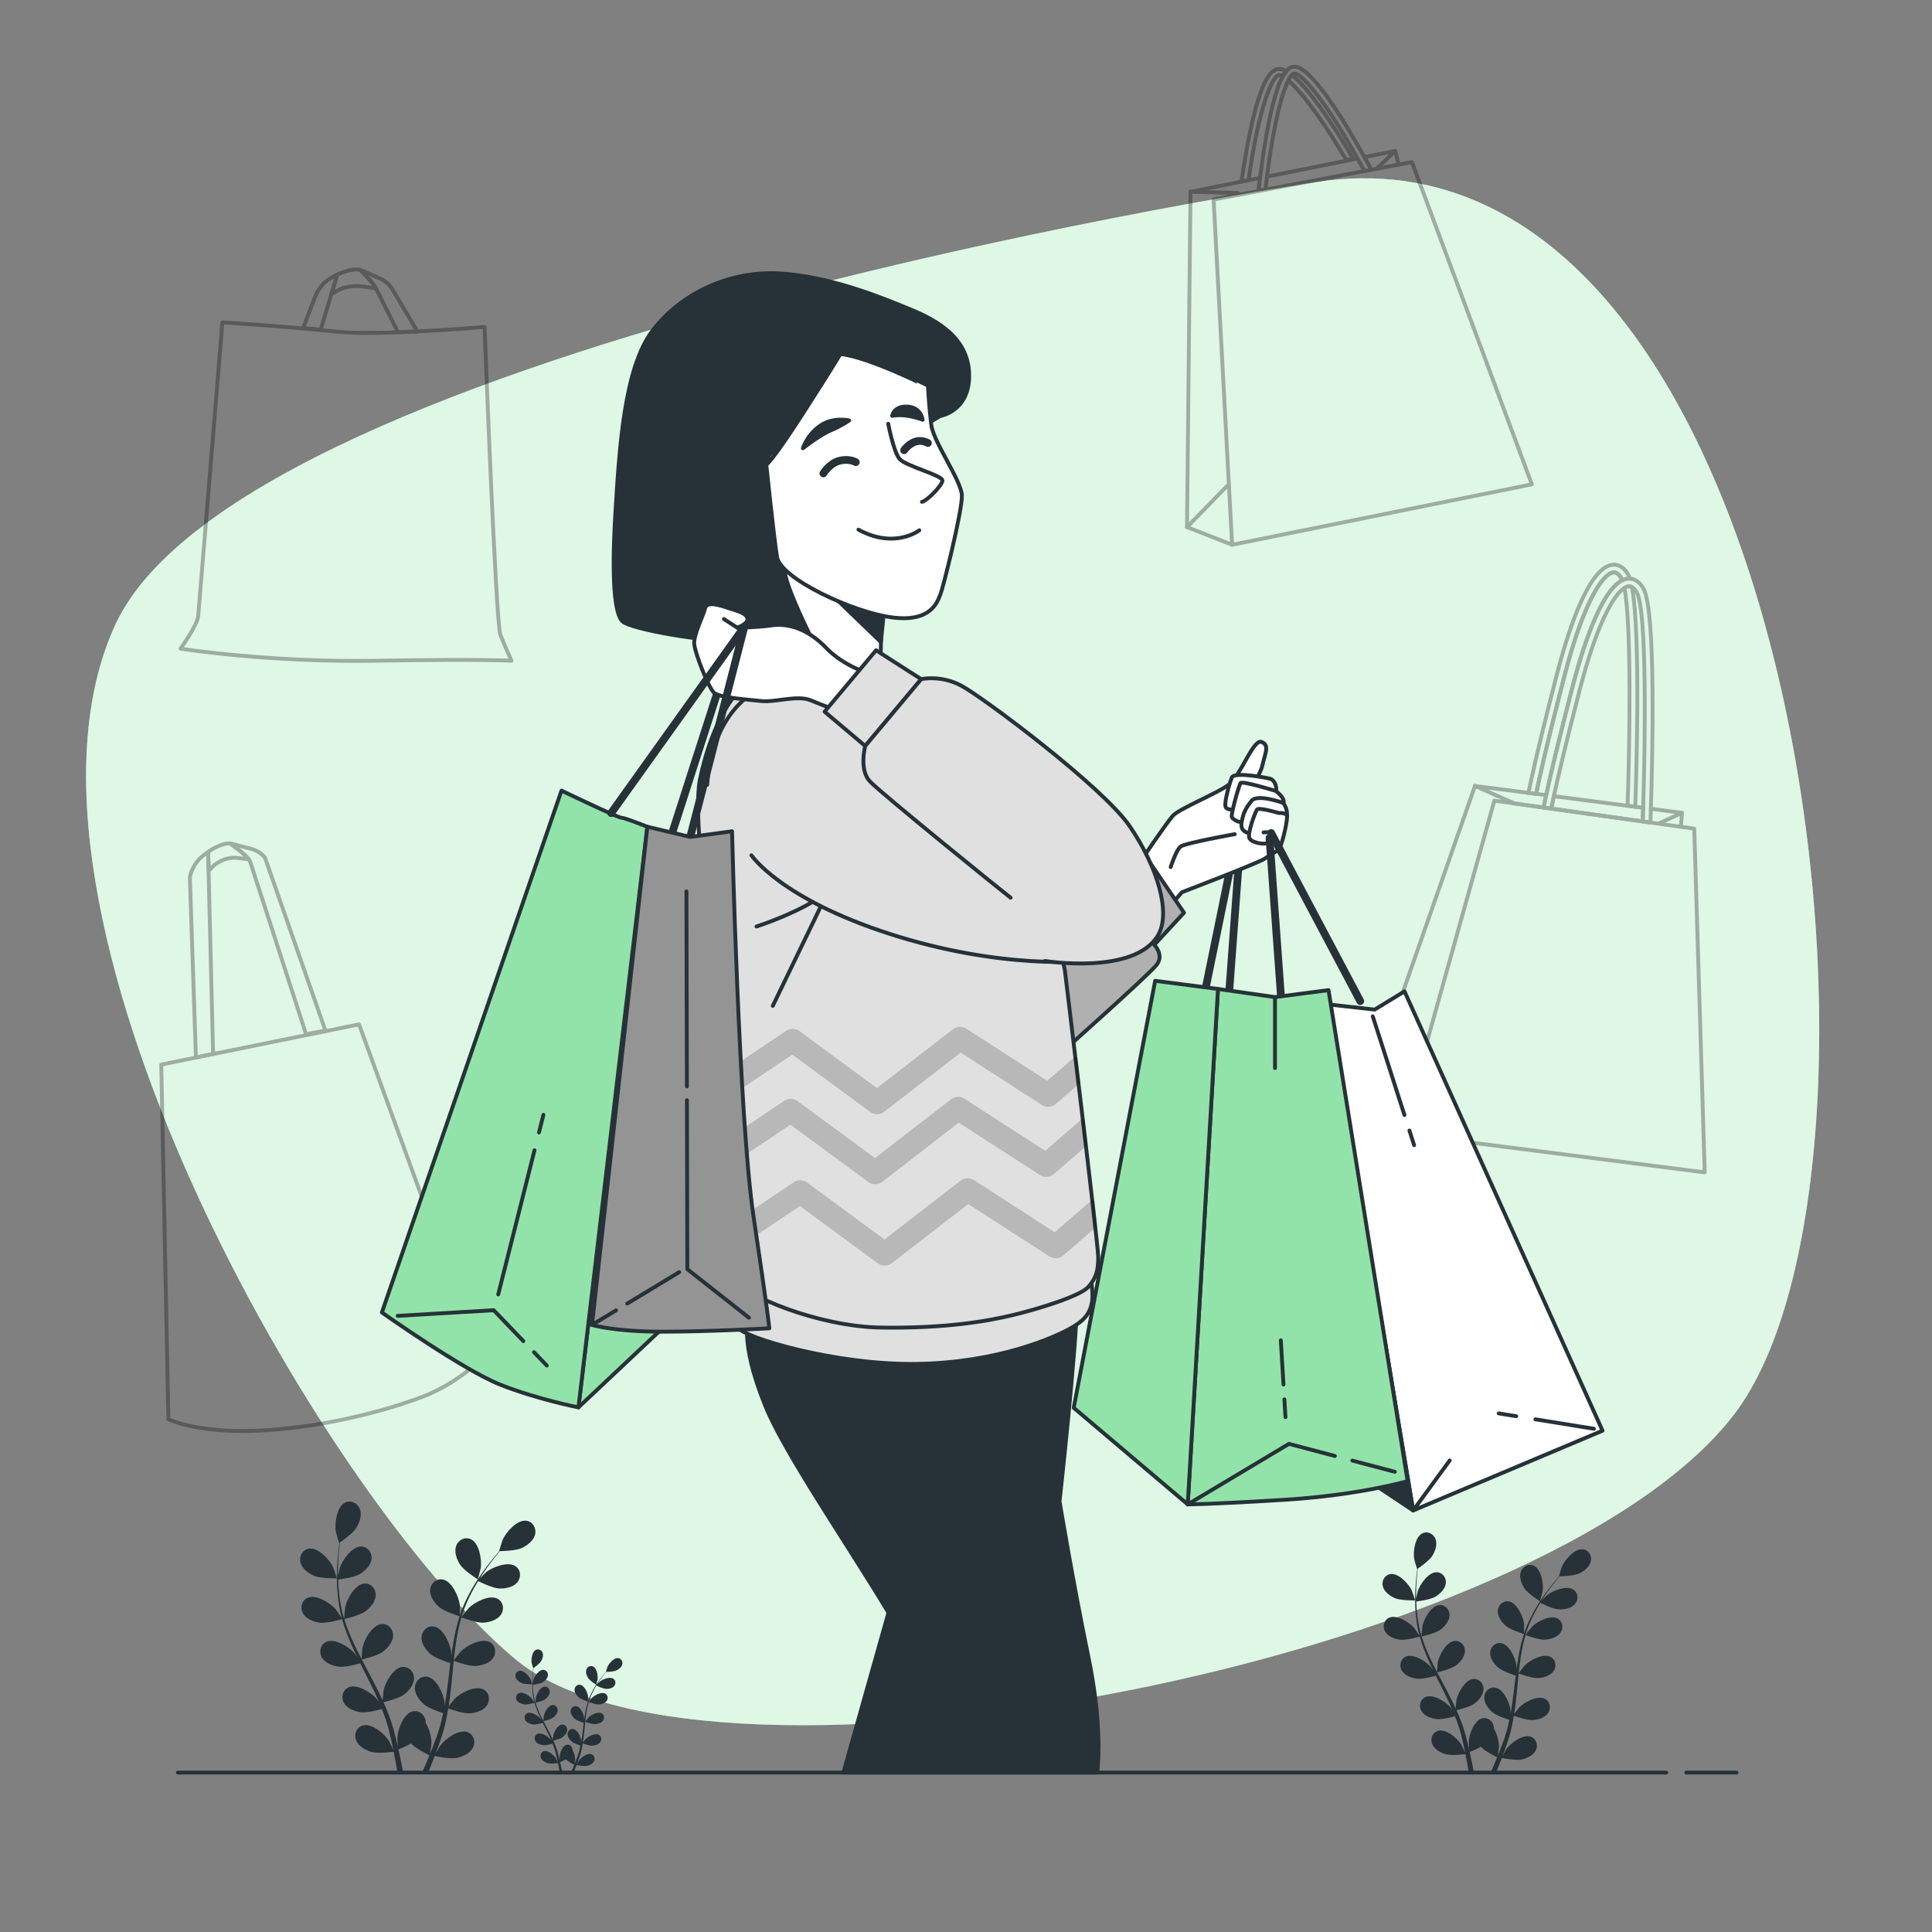 <?xml version="1.0" encoding="utf-8"?>
<!-- Generator: Adobe Illustrator 27.5.0, SVG Export Plug-In . SVG Version: 6.00 Build 0)  -->
<svg version="1.1" xmlns="http://www.w3.org/2000/svg" xmlns:xlink="http://www.w3.org/1999/xlink" x="0px" y="0px"
	 viewBox="0 0 500 500" style="enable-background:new 0 0 500 500;" xml:space="preserve">
<rect x="0" y="0" width="500" height="500" fill="#808080" stroke="none"/>
<g id="Background_Simple">
	<g>
		<path style="fill:#92E3A9;" d="M340.694,47.106c0,0-277.198,41.66-310.846,114.564C-3.8,234.575,82.724,386.794,133.197,429.255
			c50.473,42.461,266.783,0.801,315.653-63.291S466.475,27.879,340.694,47.106z"/>
		<path style="opacity:0.7;fill:#FFFFFF;" d="M340.694,47.106c0,0-277.198,41.66-310.846,114.564
			C-3.8,234.575,82.724,386.794,133.197,429.255c50.473,42.461,266.783,0.801,315.653-63.291S466.475,27.879,340.694,47.106z"/>
	</g>
</g>
<g id="Plants">
	<g>
		<path style="fill:#263238;" d="M360.999,413.6c1.518,0.663,5.229,0.579,5.232,0.579c0.038-0.001-0.798-2.43-0.868-2.577
			c-0.814-1.704-3.39-4.517-5.486-4.234c-1.51,0.204-2.349,1.715-2.009,3.136C358.218,411.957,359.707,413.035,360.999,413.6z"/>
		<path style="fill:#263238;" d="M362.281,424.352c1.574,0.229,4.887-0.731,5.15-0.809c0.523,1.854,1.21,3.715,2.009,5.559
			c0.455,1.055,0.947,2.103,1.454,3.148c-0.302-0.442-0.576-0.836-0.62-0.887c-1.236-1.428-4.463-3.461-6.409-2.634
			c-1.403,0.595-1.813,2.274-1.109,3.555c0.719,1.308,2.441,1.955,3.836,2.159c1.416,0.207,4.257-0.556,5.006-0.768
			c0.198,0.399,0.392,0.799,0.592,1.197c0.959,1.91,1.925,3.812,2.815,5.706c0.314,0.667,0.598,1.336,0.886,2.005
			c-0.269-0.393-0.499-0.721-0.539-0.768c-1.235-1.428-4.462-3.461-6.409-2.634c-1.402,0.595-1.813,2.274-1.109,3.555
			c0.72,1.308,2.441,1.955,3.836,2.159c1.352,0.197,3.98-0.483,4.871-0.73c0.273,0.693,0.549,1.387,0.782,2.071
			c0.149,0.471,0.326,0.913,0.449,1.394c0.132,0.474,0.263,0.943,0.393,1.407c0.217,0.903,0.446,1.834,0.635,2.721
			c0.136,0.616,0.255,1.205,0.376,1.798c-0.305-0.668-0.929-1.963-0.993-2.066c-1.004-1.599-3.886-4.097-5.936-3.575
			c-1.476,0.376-2.137,1.973-1.634,3.346c0.513,1.402,2.116,2.303,3.465,2.715c1.485,0.454,4.773,0.039,5.184-0.015
			c0.197,0.982,0.379,1.94,0.537,2.846c0.118,0.671,0.226,1.315,0.325,1.935h1.317c-0.124-0.689-0.26-1.41-0.41-2.165
			c-0.196-0.998-0.425-2.061-0.671-3.151c0.247-0.098,1.65-0.665,2.892-1.36c1.082,1.172,3.856,2.544,4.215,2.718
			c-0.377,0.928-0.754,1.827-1.122,2.67c-0.194,0.447-0.383,0.868-0.57,1.287h1.392c0.111-0.265,0.22-0.524,0.332-0.799
			c0.387-0.941,0.783-1.954,1.178-2.998c0.398,0.083,3.652,0.744,5.169,0.402c1.375-0.311,3.042-1.089,3.658-2.45
			c0.603-1.331,0.063-2.973-1.381-3.459c-2.004-0.673-5.064,1.603-6.185,3.123c-0.066,0.09-0.675,1.142-1.048,1.813
			c0.159-0.427,0.319-0.841,0.478-1.283c0.32-0.872,0.614-1.752,0.933-2.697c0.138-0.462,0.278-0.928,0.419-1.4
			c0.15-0.464,0.249-0.974,0.377-1.465c0.273-1.145,0.493-2.318,0.689-3.505c0.764,0.278,3.492,1.227,4.906,1.128
			c1.407-0.099,3.172-0.616,3.986-1.867c0.798-1.225,0.513-2.93-0.841-3.628c-1.88-0.969-5.249,0.818-6.587,2.15
			c-0.083,0.083-0.936,1.147-1.393,1.74c0.112-0.714,0.228-1.427,0.318-2.153c0.26-2.097,0.458-4.227,0.666-6.352
			c0.063-0.651,0.134-1.298,0.202-1.947c0.271,0.102,3.489,1.3,5.073,1.189c1.407-0.098,3.172-0.616,3.986-1.867
			c0.798-1.225,0.513-2.93-0.841-3.628c-1.879-0.969-5.249,0.818-6.587,2.15c-0.101,0.1-1.326,1.633-1.619,2.038
			c0.151-1.429,0.315-2.851,0.533-4.246c0.298-1.926,0.698-3.799,1.219-5.585c0.126,0.048,3.48,1.314,5.101,1.2
			c1.407-0.099,3.172-0.616,3.987-1.867c0.798-1.225,0.513-2.93-0.841-3.628c-1.88-0.969-5.249,0.818-6.587,2.15
			c-0.105,0.105-1.422,1.754-1.64,2.07c0.031-0.106,0.052-0.22,0.085-0.325c0.58-1.9,1.381-3.667,2.212-5.285
			c0.481-0.941,0.993-1.814,1.511-2.651c0.601,0.3,3.36,1.639,4.83,1.698c1.409,0.056,3.22-0.264,4.167-1.418
			c0.927-1.13,0.832-2.856-0.437-3.699c-1.762-1.17-5.307,0.236-6.784,1.413c-0.08,0.064-0.824,0.805-1.359,1.352
			c0.239-0.375,0.479-0.766,0.716-1.12c0.885-1.332,1.777-2.498,2.575-3.524c0.459-0.579,0.885-1.095,1.289-1.572
			c0.742-0.013,3.735-0.104,5.043-0.718c1.276-0.6,2.737-1.718,3.045-3.178c0.302-1.43-0.578-2.918-2.093-3.081
			c-2.102-0.227-4.601,2.655-5.369,4.38c-0.066,0.149-0.837,2.6-0.798,2.6c0,0,0.036,0,0.045,0
			c-0.398,0.452-0.819,0.941-1.269,1.484c-0.823,1.01-1.742,2.159-2.659,3.478c-0.92,1.315-1.882,2.77-2.758,4.393
			c-0.88,1.626-1.722,3.382-2.356,5.303c-0.007,0.022-0.012,0.045-0.019,0.067c0.011-0.62-0.016-2.353-0.034-2.485
			c-0.243-1.873-1.812-5.349-3.892-5.733c-1.498-0.277-2.767,0.897-2.886,2.354c-0.122,1.488,0.957,2.977,2.009,3.917
			c1.186,1.06,4.479,2.086,4.742,2.167c-0.587,1.835-1.04,3.766-1.391,5.745c-0.202,1.132-0.37,2.277-0.524,3.428
			c-0.008-0.536-0.019-1.015-0.028-1.082c-0.243-1.873-1.812-5.348-3.892-5.733c-1.498-0.277-2.767,0.897-2.886,2.354
			c-0.122,1.488,0.957,2.977,2.009,3.917c1.067,0.953,3.857,1.885,4.599,2.121c-0.054,0.442-0.114,0.883-0.167,1.325
			c-0.254,2.122-0.497,4.241-0.8,6.312c-0.106,0.73-0.238,1.445-0.367,2.16c-0.008-0.476-0.018-0.877-0.026-0.937
			c-0.243-1.873-1.812-5.349-3.891-5.733c-1.499-0.277-2.768,0.897-2.887,2.354c-0.122,1.487,0.957,2.977,2.009,3.916
			c1.018,0.91,3.586,1.793,4.466,2.078c-0.154,0.729-0.308,1.459-0.49,2.159c-0.135,0.475-0.233,0.941-0.395,1.41
			c-0.151,0.468-0.301,0.931-0.449,1.39c-0.318,0.873-0.64,1.776-0.971,2.62c-0.226,0.589-0.452,1.146-0.678,1.707
			c0.114-0.725,0.308-2.15,0.311-2.271c0.029-1.254-0.417-3.294-1.303-4.727c0.006-0.185-0.005-0.37-0.034-0.553
			c-0.232-1.443-1.588-2.515-3.06-2.123c-2.043,0.544-3.34,4.131-3.436,6.017c-0.006,0.111,0.067,1.325,0.126,2.091
			c-0.103-0.445-0.198-0.877-0.309-1.333c-0.214-0.904-0.455-1.799-0.71-2.764c-0.139-0.461-0.281-0.927-0.423-1.398
			c-0.131-0.469-0.33-0.949-0.494-1.429c-0.404-1.105-0.867-2.206-1.359-3.303c0.791-0.19,3.59-0.903,4.714-1.766
			c1.119-0.858,2.306-2.263,2.295-3.756c-0.01-1.462-1.188-2.727-2.703-2.562c-2.103,0.228-3.927,3.577-4.309,5.427
			c-0.024,0.115-0.148,1.473-0.202,2.22c-0.301-0.658-0.597-1.316-0.923-1.971c-0.939-1.893-1.949-3.779-2.949-5.665
			c-0.306-0.578-0.605-1.157-0.906-1.735c0.282-0.065,3.628-0.841,4.887-1.807c1.119-0.858,2.306-2.263,2.295-3.756
			c-0.01-1.461-1.188-2.727-2.703-2.562c-2.103,0.228-3.927,3.577-4.309,5.427c-0.029,0.139-0.205,2.093-0.225,2.592
			c-0.662-1.274-1.31-2.551-1.898-3.835c-0.813-1.771-1.513-3.553-2.064-5.33c0.132-0.03,3.627-0.824,4.916-1.814
			c1.119-0.858,2.306-2.263,2.295-3.756c-0.01-1.462-1.188-2.727-2.703-2.562c-2.102,0.228-3.927,3.577-4.308,5.427
			c-0.03,0.145-0.219,2.248-0.225,2.631c-0.033-0.105-0.078-0.211-0.109-0.317c-0.563-1.905-0.87-3.821-1.07-5.629
			c-0.118-1.05-0.172-2.06-0.202-3.045c0.666-0.081,3.707-0.486,4.965-1.248c1.207-0.731,2.541-1.997,2.694-3.481
			c0.15-1.454-0.882-2.841-2.405-2.844c-2.115-0.004-4.296,3.125-4.879,4.921c-0.032,0.098-0.244,1.126-0.387,1.878
			c-0.007-0.444-0.023-0.903-0.021-1.329c0.003-1.599,0.104-3.063,0.204-4.359c0.063-0.737,0.134-1.401,0.208-2.022
			c0.612-0.421,3.058-2.147,3.81-3.381c0.734-1.204,1.335-2.942,0.787-4.331c-0.537-1.36-2.092-2.115-3.445-1.416
			c-1.879,0.971-2.373,4.753-2.063,6.616c0.027,0.161,0.737,2.63,0.769,2.609c0,0,0.03-0.021,0.037-0.026
			c-0.083,0.596-0.164,1.237-0.239,1.938c-0.129,1.296-0.262,2.762-0.3,4.368c-0.042,1.604-0.042,3.348,0.124,5.185
			c0.164,1.841,0.429,3.77,0.961,5.722c0.006,0.022,0.015,0.044,0.021,0.066c-0.333-0.523-1.312-1.953-1.4-2.054
			c-1.236-1.428-4.462-3.461-6.409-2.635c-1.402,0.596-1.813,2.275-1.109,3.556C359.164,423.501,360.885,424.148,362.281,424.352z"
			/>
		<path style="fill:#263238;" d="M398.544,414.416c0.033,0.021,0.675-2.467,0.698-2.628c0.26-1.87-0.336-5.637-2.24-6.557
			c-1.372-0.663-2.905,0.134-3.405,1.508c-0.511,1.402,0.137,3.124,0.903,4.308C395.4,412.437,398.542,414.414,398.544,414.416z"/>
	</g>
	<g>
		<path style="fill:#263238;" d="M81.28,407.813c1.712,0.748,5.9,0.653,5.903,0.653c0.043-0.001-0.9-2.741-0.979-2.908
			c-0.919-1.922-3.825-5.096-6.189-4.777c-1.703,0.23-2.65,1.935-2.266,3.539C78.142,405.959,79.822,407.176,81.28,407.813z"/>
		<path style="fill:#263238;" d="M82.726,419.943c1.776,0.259,5.513-0.825,5.81-0.912c0.59,2.092,1.365,4.191,2.267,6.272
			c0.514,1.19,1.069,2.373,1.64,3.552c-0.341-0.499-0.649-0.943-0.699-1.001c-1.394-1.611-5.035-3.905-7.23-2.972
			c-1.583,0.671-2.045,2.566-1.251,4.011c0.811,1.476,2.754,2.206,4.328,2.435c1.598,0.233,4.803-0.627,5.648-0.866
			c0.224,0.45,0.442,0.902,0.668,1.351c1.082,2.155,2.171,4.301,3.175,6.438c0.354,0.753,0.675,1.507,1,2.262
			c-0.303-0.443-0.562-0.814-0.608-0.867c-1.394-1.611-5.034-3.905-7.23-2.972c-1.582,0.672-2.046,2.566-1.251,4.011
			c0.812,1.476,2.753,2.206,4.328,2.435c1.525,0.222,4.49-0.545,5.495-0.824c0.309,0.782,0.619,1.565,0.883,2.336
			c0.168,0.531,0.367,1.03,0.506,1.573c0.149,0.534,0.297,1.064,0.443,1.588c0.245,1.019,0.503,2.069,0.717,3.07
			c0.154,0.695,0.288,1.36,0.424,2.029c-0.344-0.754-1.048-2.215-1.121-2.331c-1.133-1.804-4.384-4.622-6.697-4.033
			c-1.666,0.425-2.411,2.226-1.844,3.775c0.578,1.582,2.387,2.598,3.909,3.063c1.676,0.512,5.385,0.044,5.848-0.017
			c0.222,1.108,0.428,2.188,0.606,3.211c0.133,0.757,0.255,1.484,0.367,2.182h1.486c-0.14-0.778-0.293-1.591-0.463-2.442
			c-0.221-1.126-0.48-2.325-0.757-3.554c0.279-0.111,1.861-0.751,3.263-1.534c1.221,1.322,4.35,2.87,4.755,3.067
			c-0.426,1.047-0.85,2.061-1.266,3.012c-0.219,0.504-0.432,0.979-0.644,1.452h1.571c0.125-0.299,0.248-0.591,0.375-0.902
			c0.437-1.061,0.883-2.205,1.329-3.382c0.449,0.094,4.121,0.84,5.832,0.453c1.552-0.351,3.432-1.229,4.127-2.764
			c0.68-1.502,0.071-3.355-1.558-3.902c-2.261-0.76-5.714,1.809-6.978,3.523c-0.075,0.101-0.762,1.289-1.183,2.045
			c0.18-0.482,0.36-0.948,0.539-1.447c0.361-0.984,0.692-1.976,1.052-3.043c0.156-0.521,0.313-1.048,0.473-1.579
			c0.169-0.524,0.281-1.099,0.425-1.653c0.308-1.292,0.556-2.615,0.777-3.954c0.862,0.314,3.94,1.385,5.535,1.272
			c1.587-0.111,3.578-0.694,4.497-2.106c0.9-1.382,0.579-3.306-0.949-4.093c-2.12-1.094-5.922,0.923-7.432,2.426
			c-0.094,0.093-1.056,1.294-1.572,1.963c0.127-0.806,0.257-1.609,0.358-2.429c0.294-2.366,0.517-4.769,0.751-7.166
			c0.071-0.734,0.151-1.465,0.228-2.197c0.306,0.115,3.937,1.467,5.723,1.341c1.587-0.111,3.578-0.694,4.497-2.106
			c0.9-1.382,0.579-3.305-0.949-4.093c-2.12-1.094-5.922,0.922-7.431,2.425c-0.114,0.113-1.496,1.842-1.826,2.299
			c0.17-1.612,0.355-3.216,0.601-4.79c0.336-2.173,0.787-4.286,1.375-6.301c0.142,0.054,3.926,1.482,5.755,1.353
			c1.587-0.112,3.579-0.695,4.498-2.106c0.9-1.382,0.579-3.305-0.949-4.093c-2.121-1.094-5.922,0.923-7.432,2.425
			c-0.118,0.118-1.604,1.979-1.85,2.336c0.035-0.12,0.059-0.248,0.095-0.367c0.655-2.143,1.559-4.137,2.496-5.962
			c0.543-1.062,1.121-2.046,1.704-2.991c0.677,0.338,3.79,1.85,5.449,1.916c1.59,0.063,3.633-0.298,4.702-1.599
			c1.046-1.275,0.938-3.222-0.493-4.173c-1.988-1.32-5.987,0.266-7.653,1.594c-0.09,0.072-0.93,0.908-1.533,1.526
			c0.27-0.423,0.541-0.864,0.807-1.263c0.998-1.503,2.005-2.818,2.905-3.975c0.517-0.654,0.998-1.235,1.454-1.774
			c0.837-0.015,4.214-0.117,5.689-0.81c1.44-0.677,3.087-1.938,3.436-3.586c0.341-1.614-0.652-3.292-2.361-3.476
			c-2.372-0.256-5.191,2.995-6.058,4.941c-0.075,0.168-0.944,2.933-0.9,2.933c0,0,0.041,0,0.051,0
			c-0.449,0.51-0.924,1.061-1.432,1.675c-0.928,1.14-1.966,2.436-3,3.923c-1.038,1.484-2.123,3.124-3.111,4.956
			c-0.992,1.835-1.942,3.815-2.658,5.983c-0.008,0.024-0.013,0.051-0.021,0.076c0.012-0.699-0.018-2.654-0.038-2.804
			c-0.274-2.113-2.044-6.034-4.391-6.468c-1.69-0.312-3.121,1.012-3.256,2.656c-0.137,1.679,1.08,3.359,2.267,4.419
			c1.338,1.195,5.053,2.353,5.349,2.445c-0.662,2.07-1.173,4.248-1.57,6.481c-0.228,1.277-0.417,2.569-0.591,3.868
			c-0.009-0.605-0.021-1.145-0.031-1.221c-0.274-2.113-2.045-6.034-4.391-6.468c-1.69-0.313-3.122,1.012-3.256,2.655
			c-0.138,1.679,1.079,3.359,2.266,4.419c1.204,1.076,4.352,2.127,5.188,2.393c-0.061,0.499-0.128,0.996-0.188,1.495
			c-0.286,2.394-0.561,4.785-0.903,7.121c-0.12,0.824-0.268,1.63-0.414,2.437c-0.008-0.537-0.02-0.989-0.029-1.057
			c-0.274-2.113-2.045-6.034-4.39-6.468c-1.691-0.312-3.122,1.012-3.257,2.656c-0.138,1.678,1.08,3.359,2.267,4.418
			c1.149,1.027,4.046,2.023,5.038,2.344c-0.174,0.823-0.347,1.646-0.553,2.436c-0.153,0.536-0.263,1.062-0.446,1.591
			c-0.171,0.528-0.339,1.051-0.506,1.568c-0.359,0.985-0.722,2.004-1.096,2.956c-0.255,0.664-0.51,1.293-0.765,1.926
			c0.129-0.818,0.348-2.426,0.351-2.562c0.033-1.415-0.47-3.716-1.47-5.333c0.006-0.209-0.006-0.417-0.039-0.624
			c-0.262-1.628-1.791-2.838-3.453-2.395c-2.305,0.614-3.768,4.661-3.877,6.788c-0.007,0.126,0.076,1.495,0.142,2.358
			c-0.116-0.502-0.223-0.99-0.349-1.504c-0.242-1.02-0.513-2.03-0.801-3.119c-0.157-0.521-0.317-1.046-0.477-1.578
			c-0.148-0.53-0.372-1.071-0.557-1.612c-0.456-1.247-0.979-2.488-1.533-3.727c0.893-0.214,4.051-1.019,5.319-1.992
			c1.263-0.969,2.601-2.554,2.59-4.237c-0.012-1.649-1.34-3.077-3.049-2.891c-2.372,0.257-4.43,4.036-4.861,6.123
			c-0.027,0.13-0.167,1.662-0.228,2.505c-0.339-0.742-0.674-1.484-1.041-2.224c-1.06-2.135-2.199-4.263-3.327-6.391
			c-0.346-0.652-0.682-1.305-1.022-1.958c0.319-0.073,4.093-0.949,5.513-2.038c1.262-0.969,2.601-2.553,2.589-4.238
			c-0.012-1.649-1.341-3.076-3.049-2.89c-2.372,0.258-4.43,4.036-4.861,6.122c-0.032,0.157-0.231,2.362-0.255,2.925
			c-0.747-1.438-1.478-2.878-2.141-4.327c-0.918-1.998-1.708-4.009-2.329-6.014c0.149-0.034,4.092-0.93,5.547-2.046
			c1.263-0.969,2.602-2.553,2.589-4.238c-0.011-1.649-1.34-3.076-3.049-2.891c-2.372,0.257-4.43,4.036-4.86,6.123
			c-0.034,0.164-0.247,2.536-0.254,2.968c-0.037-0.119-0.088-0.238-0.123-0.358c-0.636-2.149-0.982-4.311-1.207-6.35
			c-0.133-1.185-0.194-2.325-0.228-3.435c0.752-0.092,4.182-0.548,5.602-1.408c1.362-0.824,2.867-2.253,3.039-3.927
			c0.169-1.641-0.995-3.205-2.713-3.208c-2.386-0.005-4.847,3.525-5.504,5.552c-0.036,0.11-0.275,1.271-0.437,2.119
			c-0.008-0.501-0.026-1.019-0.023-1.499c0.003-1.804,0.117-3.456,0.23-4.918c0.071-0.831,0.152-1.581,0.235-2.282
			c0.69-0.475,3.45-2.423,4.298-3.815c0.828-1.359,1.506-3.319,0.887-4.886c-0.606-1.534-2.36-2.386-3.886-1.597
			c-2.12,1.096-2.677,5.362-2.327,7.464c0.031,0.181,0.831,2.967,0.868,2.943c0,0,0.034-0.023,0.042-0.029
			c-0.093,0.673-0.185,1.396-0.27,2.187c-0.145,1.462-0.296,3.116-0.338,4.928c-0.047,1.81-0.048,3.778,0.139,5.85
			c0.185,2.077,0.484,4.254,1.084,6.456c0.007,0.025,0.017,0.05,0.024,0.075c-0.375-0.59-1.48-2.203-1.579-2.318
			c-1.394-1.611-5.034-3.905-7.23-2.972c-1.582,0.672-2.046,2.566-1.251,4.011C79.21,418.984,81.151,419.714,82.726,419.943z"/>
		<path style="fill:#263238;" d="M123.638,408.734c0.037,0.023,0.762-2.783,0.787-2.966c0.294-2.11-0.379-6.36-2.528-7.398
			c-1.547-0.748-3.278,0.152-3.841,1.702c-0.576,1.582,0.154,3.524,1.019,4.86C120.09,406.501,123.635,408.732,123.638,408.734z"/>
	</g>
	<g>
		<path style="fill:#263238;" d="M135.035,435.589c0.778,0.34,2.682,0.297,2.684,0.297c0.02,0-0.409-1.246-0.445-1.322
			c-0.418-0.874-1.739-2.317-2.813-2.171c-0.774,0.105-1.205,0.88-1.03,1.609C133.608,434.746,134.372,435.299,135.035,435.589z"/>
		<path style="fill:#263238;" d="M135.692,441.104c0.807,0.118,2.506-0.375,2.641-0.415c0.268,0.951,0.621,1.905,1.031,2.851
			c0.234,0.541,0.486,1.079,0.745,1.615c-0.155-0.227-0.295-0.429-0.318-0.455c-0.634-0.733-2.289-1.775-3.287-1.351
			c-0.719,0.305-0.93,1.166-0.569,1.824c0.369,0.671,1.252,1.003,1.967,1.107c0.726,0.106,2.183-0.285,2.568-0.394
			c0.102,0.205,0.201,0.41,0.304,0.614c0.492,0.98,0.987,1.955,1.444,2.927c0.161,0.342,0.307,0.685,0.454,1.028
			c-0.138-0.202-0.256-0.37-0.276-0.394c-0.634-0.732-2.289-1.775-3.287-1.351c-0.719,0.305-0.93,1.166-0.569,1.823
			c0.369,0.671,1.252,1.003,1.968,1.107c0.693,0.101,2.041-0.248,2.498-0.375c0.14,0.356,0.281,0.711,0.401,1.062
			c0.077,0.241,0.167,0.468,0.23,0.715c0.068,0.243,0.135,0.484,0.201,0.722c0.111,0.463,0.229,0.941,0.326,1.396
			c0.07,0.316,0.131,0.618,0.193,0.922c-0.156-0.343-0.477-1.007-0.51-1.06c-0.515-0.82-1.993-2.101-3.044-1.833
			c-0.757,0.193-1.096,1.012-0.838,1.716c0.263,0.719,1.085,1.181,1.777,1.392c0.762,0.233,2.448,0.02,2.659-0.008
			c0.101,0.504,0.195,0.995,0.275,1.46c0.061,0.344,0.116,0.675,0.167,0.992h0.675c-0.064-0.354-0.133-0.723-0.21-1.11
			c-0.1-0.512-0.218-1.057-0.344-1.616c0.127-0.05,0.846-0.341,1.483-0.697c0.555,0.601,1.977,1.305,2.162,1.394
			c-0.193,0.476-0.387,0.937-0.576,1.369c-0.1,0.229-0.196,0.445-0.293,0.66h0.714c0.057-0.136,0.113-0.269,0.171-0.41
			c0.199-0.483,0.401-1.002,0.604-1.538c0.204,0.043,1.873,0.382,2.651,0.206c0.706-0.16,1.56-0.559,1.876-1.256
			c0.309-0.683,0.032-1.525-0.708-1.774c-1.028-0.345-2.597,0.822-3.172,1.602c-0.034,0.046-0.346,0.586-0.538,0.93
			c0.082-0.219,0.163-0.431,0.245-0.658c0.164-0.447,0.315-0.898,0.478-1.383c0.071-0.237,0.143-0.476,0.215-0.718
			c0.077-0.238,0.128-0.5,0.193-0.751c0.14-0.587,0.253-1.189,0.353-1.797c0.392,0.143,1.791,0.629,2.516,0.578
			c0.722-0.051,1.627-0.316,2.044-0.957c0.409-0.628,0.263-1.503-0.431-1.861c-0.964-0.497-2.692,0.419-3.379,1.103
			c-0.043,0.042-0.48,0.588-0.715,0.892c0.058-0.366,0.117-0.732,0.163-1.104c0.133-1.075,0.235-2.168,0.341-3.258
			c0.032-0.334,0.069-0.666,0.104-0.999c0.139,0.052,1.79,0.667,2.602,0.61c0.722-0.051,1.627-0.316,2.045-0.957
			c0.409-0.628,0.263-1.503-0.431-1.861c-0.964-0.497-2.692,0.419-3.378,1.102c-0.052,0.051-0.68,0.837-0.83,1.045
			c0.077-0.733,0.161-1.462,0.273-2.178c0.153-0.988,0.358-1.948,0.625-2.864c0.064,0.025,1.785,0.674,2.616,0.615
			c0.722-0.051,1.627-0.316,2.045-0.958c0.409-0.628,0.263-1.503-0.431-1.861c-0.964-0.497-2.692,0.419-3.379,1.102
			c-0.054,0.054-0.729,0.9-0.841,1.062c0.016-0.054,0.027-0.113,0.043-0.167c0.298-0.974,0.709-1.881,1.135-2.71
			c0.247-0.483,0.51-0.93,0.775-1.36c0.308,0.154,1.723,0.841,2.477,0.871c0.723,0.029,1.652-0.135,2.137-0.727
			c0.476-0.579,0.427-1.465-0.224-1.897c-0.904-0.6-2.722,0.121-3.479,0.725c-0.041,0.033-0.423,0.413-0.697,0.694
			c0.123-0.192,0.246-0.393,0.367-0.574c0.454-0.683,0.911-1.281,1.321-1.807c0.235-0.297,0.454-0.561,0.661-0.806
			c0.381-0.007,1.915-0.053,2.587-0.368c0.655-0.307,1.404-0.881,1.562-1.63c0.155-0.734-0.296-1.497-1.073-1.58
			c-1.078-0.116-2.36,1.362-2.754,2.247c-0.034,0.077-0.429,1.334-0.409,1.333c0,0,0.019,0,0.023,0
			c-0.204,0.232-0.42,0.482-0.651,0.761c-0.422,0.518-0.894,1.108-1.364,1.784c-0.472,0.674-0.965,1.42-1.414,2.253
			c-0.451,0.834-0.883,1.734-1.208,2.72c-0.004,0.011-0.006,0.023-0.01,0.034c0.006-0.318-0.008-1.207-0.017-1.275
			c-0.125-0.96-0.93-2.743-1.996-2.941c-0.768-0.142-1.419,0.46-1.48,1.207c-0.062,0.763,0.491,1.527,1.03,2.009
			c0.608,0.543,2.297,1.07,2.432,1.111c-0.301,0.941-0.533,1.931-0.714,2.946c-0.104,0.58-0.19,1.168-0.269,1.758
			c-0.004-0.275-0.01-0.521-0.014-0.555c-0.125-0.961-0.93-2.743-1.996-2.94c-0.768-0.142-1.419,0.46-1.48,1.207
			c-0.063,0.763,0.491,1.527,1.03,2.009c0.548,0.489,1.978,0.967,2.359,1.088c-0.028,0.227-0.058,0.453-0.085,0.68
			c-0.13,1.089-0.255,2.175-0.411,3.237c-0.054,0.374-0.122,0.741-0.188,1.108c-0.004-0.244-0.009-0.449-0.013-0.481
			c-0.125-0.961-0.929-2.743-1.996-2.94c-0.769-0.142-1.419,0.46-1.481,1.207c-0.063,0.763,0.491,1.527,1.031,2.009
			c0.522,0.467,1.839,0.919,2.29,1.066c-0.079,0.374-0.158,0.749-0.251,1.107c-0.07,0.243-0.119,0.483-0.203,0.724
			c-0.077,0.24-0.154,0.478-0.23,0.713c-0.163,0.448-0.328,0.911-0.498,1.344c-0.116,0.302-0.232,0.588-0.348,0.876
			c0.059-0.372,0.158-1.103,0.16-1.165c0.015-0.643-0.214-1.689-0.668-2.425c0.003-0.095-0.003-0.19-0.018-0.284
			c-0.119-0.74-0.814-1.29-1.57-1.089c-1.048,0.279-1.713,2.119-1.762,3.086c-0.003,0.057,0.034,0.68,0.064,1.072
			c-0.053-0.228-0.101-0.45-0.159-0.684c-0.11-0.464-0.233-0.923-0.364-1.418c-0.072-0.237-0.144-0.476-0.217-0.717
			c-0.067-0.241-0.169-0.487-0.253-0.733c-0.207-0.567-0.445-1.131-0.697-1.694c0.406-0.097,1.842-0.463,2.418-0.906
			c0.574-0.44,1.183-1.161,1.177-1.926c-0.005-0.75-0.609-1.399-1.386-1.314c-1.078,0.117-2.014,1.835-2.21,2.783
			c-0.012,0.059-0.076,0.756-0.104,1.139c-0.154-0.337-0.306-0.675-0.473-1.011c-0.482-0.971-1-1.938-1.512-2.905
			c-0.157-0.296-0.31-0.593-0.465-0.89c0.145-0.033,1.861-0.431,2.506-0.927c0.574-0.44,1.183-1.161,1.177-1.927
			c-0.005-0.75-0.609-1.398-1.386-1.314c-1.078,0.117-2.014,1.835-2.21,2.783c-0.015,0.072-0.105,1.074-0.116,1.33
			c-0.339-0.654-0.672-1.308-0.973-1.967c-0.417-0.908-0.776-1.823-1.059-2.734c0.068-0.015,1.86-0.423,2.522-0.93
			c0.574-0.44,1.183-1.161,1.177-1.926c-0.005-0.75-0.609-1.398-1.386-1.314c-1.078,0.117-2.014,1.835-2.21,2.783
			c-0.015,0.075-0.112,1.153-0.116,1.349c-0.017-0.054-0.04-0.108-0.056-0.163c-0.289-0.977-0.446-1.96-0.549-2.887
			c-0.061-0.539-0.088-1.057-0.104-1.562c0.342-0.042,1.901-0.249,2.547-0.64c0.619-0.375,1.303-1.024,1.382-1.785
			c0.077-0.746-0.452-1.457-1.233-1.458c-1.085-0.002-2.203,1.603-2.502,2.524c-0.016,0.05-0.125,0.578-0.199,0.963
			c-0.003-0.228-0.012-0.463-0.011-0.681c0.001-0.82,0.053-1.571,0.105-2.236c0.032-0.378,0.069-0.719,0.107-1.037
			c0.314-0.216,1.568-1.101,1.954-1.734c0.377-0.618,0.684-1.509,0.403-2.221c-0.275-0.697-1.073-1.085-1.767-0.726
			c-0.964,0.498-1.217,2.438-1.058,3.393c0.014,0.082,0.378,1.349,0.394,1.338c0,0,0.015-0.01,0.019-0.013
			c-0.042,0.306-0.084,0.634-0.123,0.994c-0.066,0.665-0.134,1.417-0.154,2.24c-0.021,0.823-0.022,1.717,0.063,2.66
			c0.084,0.944,0.22,1.934,0.493,2.935c0.003,0.011,0.008,0.023,0.011,0.034c-0.171-0.268-0.673-1.002-0.718-1.054
			c-0.634-0.733-2.289-1.775-3.287-1.351c-0.719,0.306-0.93,1.167-0.569,1.824C134.093,440.668,134.976,440.999,135.692,441.104z"/>
		<path style="fill:#263238;" d="M154.291,436.008c0.017,0.01,0.346-1.265,0.358-1.348c0.133-0.959-0.172-2.891-1.149-3.363
			c-0.704-0.34-1.49,0.069-1.746,0.774c-0.262,0.719,0.07,1.602,0.463,2.209C152.678,434.993,154.29,436.007,154.291,436.008z"/>
	</g>
</g>
<g id="Bags">
	<g style="opacity:0.3;">
		<path style="fill:none;stroke:#000000;stroke-linecap:round;stroke-linejoin:round;stroke-miterlimit:10;" d="M331.118,17.845
			c0.535-0.005,1.128,0.194,1.774,0.547c-0.295,0.345-0.606,0.783-0.918,1.362c-0.373-0.21-0.68-0.308-0.902-0.306
			c-1.96-0.005-5.196,9.089-7.514,24.163c-0.162,0.993-0.302,2.002-0.448,3.043l-1.811,0.337c0.121-0.855,0.269-1.876,0.449-3.033
			c0.449-2.821,1.044-6.39,1.802-9.951C326.582,19.69,329.179,17.847,331.118,17.845z"/>
		<path style="fill:none;stroke:#000000;stroke-linecap:round;stroke-linejoin:round;stroke-miterlimit:10;" d="M350.142,41.126
			l-1.762,0.25c-0.586-0.998-0.81-1.37-1.366-2.301c-6.181-10.194-10.835-15.877-13.597-18.263c0.322-0.652,0.638-1.131,0.941-1.416
			c4.561,3.677,10.671,13.082,14.454,19.323C349.471,39.807,349.648,40.277,350.142,41.126z"/>
		<g>
			<polygon style="fill:none;stroke:#000000;stroke-linecap:round;stroke-linejoin:round;stroke-miterlimit:10;" points="
				314.079,51.631 318.866,140.987 396.443,125.345 365.408,41.94 			"/>
			<path style="fill:none;stroke:#000000;stroke-linecap:round;stroke-linejoin:round;stroke-miterlimit:10;" d="M354.911,43.915
				l-1.82,0.339c-0.604-1.126-1.19-2.195-1.761-3.235c-8.831-15.848-14.587-21.971-16.277-21.994
				c-0.222,0.001-0.458,0.115-0.695,0.371c-0.303,0.285-0.619,0.764-0.941,1.416c-1.806,3.579-3.955,12.357-5.524,24.881
				c-0.148,1.092-0.273,2.21-0.403,3.36l-1.809,0.347c0.108-0.944,0.241-2.074,0.404-3.35c0.407-3.118,0.948-7.063,1.653-11.001
				c1.503-8.424,2.935-12.93,4.236-15.296c0.312-0.58,0.623-1.017,0.918-1.362c0.789-0.92,1.524-1.145,2.182-1.137
				c4.393,0.064,13.123,14.563,18.053,23.409C353.803,41.87,354.403,42.967,354.911,43.915z"/>
		</g>
		<polyline style="fill:none;stroke:#000000;stroke-linecap:round;stroke-linejoin:round;stroke-miterlimit:10;" points="
			320.327,49.928 308.1,49.63 307.196,136.404 318.866,140.987 		"/>
		
			<line style="fill:none;stroke:#000000;stroke-linecap:round;stroke-linejoin:round;stroke-miterlimit:10;" x1="307.196" y1="136.404" x2="317.539" y2="125.8"/>
		<polyline style="fill:none;stroke:#000000;stroke-linecap:round;stroke-linejoin:round;stroke-miterlimit:10;" points="
			361.919,42.381 361.093,39.075 353.129,40.659 		"/>
		
			<line style="fill:none;stroke:#000000;stroke-linecap:round;stroke-linejoin:round;stroke-miterlimit:10;" x1="351.329" y1="41.021" x2="327.889" y2="45.693"/>
		
			<line style="fill:none;stroke:#000000;stroke-linecap:round;stroke-linejoin:round;stroke-miterlimit:10;" x1="326.088" y1="46.046" x2="308.099" y2="49.632"/>
		
			<line style="fill:none;stroke:#000000;stroke-linecap:round;stroke-linejoin:round;stroke-miterlimit:10;" x1="361.097" y1="39.074" x2="356.282" y2="43.607"/>
	</g>
	<g style="opacity:0.3;">
		<path style="fill:none;stroke:#000000;stroke-linecap:round;stroke-linejoin:round;stroke-miterlimit:10;" d="M57.547,83.413
			c0,0,18.528,1.203,29.357,2.406c10.828,1.203,38.501-1.203,38.501-1.203s2.888,76.52,4.091,79.649
			c1.203,3.128,2.888,6.738,2.888,6.738s-7.46-0.481-35.132,0c-27.673,0.481-50.532-3.128-50.532-3.128s4.331-6.016,4.572-8.422
			C51.531,157.046,57.547,83.413,57.547,83.413z"/>
		<g>
			<path style="fill:none;stroke:#000000;stroke-linecap:round;stroke-linejoin:round;stroke-miterlimit:10;" d="M78.457,84.882
				l3.094-8.065c0.82-2.209,2.432-4.034,4.522-5.121l1.195-0.621L83,85.31L78.457,84.882z"/>
			<path style="fill:none;stroke:#000000;stroke-linecap:round;stroke-linejoin:round;stroke-miterlimit:10;" d="M108.061,85.826
				l-5.089,0.112L97.593,75.24c-0.05-0.174-0.135-0.365-0.247-0.572c-0.887-1.65-3.446-4.176-4.126-4.833
				c-0.107-0.107,5.283,2.32,5.283,2.32c1.268,0.578,2.33,1.529,3.043,2.726L108.061,85.826z"/>
			<path style="fill:none;stroke:#000000;stroke-linecap:round;stroke-linejoin:round;stroke-miterlimit:10;" d="M97.346,74.668
				l-3.127-0.488c-2.015-0.314-4.081-0.118-6,0.567l-2.394,1.273l1.445-4.944c0,0,3.469-1.751,5.95-1.241
				C93.9,70.491,96.459,73.017,97.346,74.668z"/>
		</g>
	</g>
	<g style="opacity:0.3;">
		<path style="fill:none;stroke:#000000;stroke-linecap:round;stroke-linejoin:round;stroke-miterlimit:10;" d="M41.735,275.509
			l1.844,91.784c0,0,8.331,4.2,26.842,2.745c18.51-1.455,33.688-6.532,39.164-8.65c8.673-3.355,14.896-9.534,14.896-9.534
			l-31.558-86.746L41.735,275.509z"/>
		<g>
			<path style="fill:none;stroke:#000000;stroke-linecap:round;stroke-linejoin:round;stroke-miterlimit:10;" d="M50.703,273.633
				l-1.566-46.585c0.454-2.312,1.752-4.372,3.64-5.781l1.079-0.805l1.295,52.311L50.703,273.633z"/>
			<path style="fill:none;stroke:#000000;stroke-linecap:round;stroke-linejoin:round;stroke-miterlimit:10;" d="M84.213,266.711
				l-5.005,0.929l-14.492-44.728c-0.078-0.164-0.192-0.338-0.336-0.525c-1.141-1.486-4.073-3.567-4.849-4.106
				c-0.122-0.088,5.588,1.44,5.588,1.44c1.345,0.366,2.545,1.134,3.442,2.201L84.213,266.711z"/>
			<path style="fill:none;stroke:#000000;stroke-linecap:round;stroke-linejoin:round;stroke-miterlimit:10;" d="M64.381,222.386
				l-3.562-0.417c-2.039,0.014-3.528,0.575-5.433,1.962l-1.343,1.396l-0.184-4.866c0,0,3.142-2.286,5.673-2.181
				C60.307,218.819,63.24,220.9,64.381,222.386z"/>
		</g>
	</g>
	<g style="opacity:0.3;">
		<g>
			<g>
				<polygon style="fill:none;stroke:#000000;stroke-linecap:round;stroke-linejoin:round;stroke-miterlimit:10;" points="
					441.177,303.405 362.67,293.389 386.742,207.206 391.927,207.932 399.486,208.992 401.463,209.273 425.156,212.588 
					427.042,212.857 438.467,214.458 				"/>
			</g>
			<polyline style="fill:none;stroke:#000000;stroke-linecap:round;stroke-linejoin:round;stroke-miterlimit:10;" points="
				362.67,293.389 353.084,285.312 381.718,203.401 381.721,203.392 381.75,203.403 			"/>
			
				<line style="fill:none;stroke:#000000;stroke-linecap:round;stroke-linejoin:round;stroke-miterlimit:10;" x1="353.082" y1="285.314" x2="366.276" y2="278.579"/>
			<polyline style="fill:none;stroke:#000000;stroke-linecap:round;stroke-linejoin:round;stroke-miterlimit:10;" points="
				435.025,213.757 435.301,210.36 427.249,209.311 			"/>
			<path style="fill:none;stroke:#000000;stroke-linecap:round;stroke-linejoin:round;stroke-miterlimit:10;" d="M399.486,208.992
				l-7.559-1.06l-10.178-4.529l13.819,1.793l1.987,0.253c0.428-2.168,2.134-10.424,7.296-30.414
				c4.962-19.253,9.902-26.511,12.628-26.889c0.776-0.104,1.503,0.435,2.169,1.592c0.072,0.123,0.142,0.277,0.199,0.438
				c-5.727,2.83-10.529,18.438-12.984,27.951C401.365,199.476,399.788,207.332,399.486,208.992z"/>
			
				<line style="fill:none;stroke:#000000;stroke-linecap:round;stroke-linejoin:round;stroke-miterlimit:10;" x1="399.909" y1="205.754" x2="397.556" y2="205.449"/>
			
				<line style="fill:none;stroke:#000000;stroke-linecap:round;stroke-linejoin:round;stroke-miterlimit:10;" x1="381.75" y1="203.403" x2="381.718" y2="203.401"/>
			
				<line style="fill:none;stroke:#000000;stroke-linecap:round;stroke-linejoin:round;stroke-miterlimit:10;" x1="435.305" y1="210.36" x2="429.292" y2="213.114"/>
		</g>
		<g>
			<path style="fill:none;stroke:#000000;stroke-miterlimit:10;" d="M427.042,212.857l-1.886-0.269
				c-0.011-0.057-0.018-0.124-0.012-0.197c0.011-0.285,0.016-0.528,0.022-0.771c0.012-0.145,0.014-0.294,0.016-0.443
				c0.003-0.18,0.007-0.36,0.017-0.559c0.012-0.402,0.022-0.771,0.033-1.056l0.019-0.506c0.525-16.591,1.023-51.09-1.652-55.723
				c-0.396-0.682-0.815-1.16-1.249-1.397c-0.301-0.166-0.609-0.228-0.924-0.186c-0.315,0.042-0.652,0.172-1.027,0.405
				c-2.828,1.791-7.211,9.44-11.597,26.474c-3.827,14.83-5.759,23.205-6.667,27.424c-0.37,1.698-0.577,2.71-0.672,3.219
				l-1.977-0.282c0.302-1.66,1.879-9.516,7.379-30.863c2.454-9.514,7.257-25.121,12.984-27.951c0.432-0.212,0.871-0.357,1.309-0.417
				c0.204-0.031,0.419-0.035,0.65-0.024c1.058,0.055,2.385,0.616,3.521,2.601c3.284,5.684,2.309,44.735,1.919,56.976
				c-0.042,1.479-0.085,2.563-0.103,3.154C427.137,212.604,427.106,212.742,427.042,212.857z"/>
		</g>
		<g>
			<path style="fill:none;stroke:#000000;stroke-miterlimit:10;" d="M425.156,212.588l-23.693-3.315
				c0.095-0.509,0.303-1.52,0.672-3.219l19.073,2.48l1.987,0.254l2.056,0.269l-0.019,0.506c-0.015,0.411-0.024,0.749-0.033,1.056
				c-0.01,0.199-0.014,0.379-0.017,0.559c-0.002,0.149-0.014,0.294-0.016,0.443c-0.006,0.243-0.011,0.487-0.022,0.771
				C425.139,212.464,425.146,212.531,425.156,212.588z"/>
			<path style="fill:none;stroke:#000000;stroke-miterlimit:10;" d="M421.808,149.737c-0.231-0.012-0.446-0.007-0.65,0.024
				c-0.439,0.06-0.878,0.205-1.309,0.417c-0.058-0.16-0.128-0.315-0.199-0.438c-0.666-1.157-1.393-1.697-2.169-1.592
				c-2.726,0.378-7.667,7.635-12.628,26.889c-5.163,19.989-6.868,28.246-7.296,30.414l-1.987-0.253
				c0.387-2.002,2.031-10.036,7.346-30.662c2.636-10.225,7.99-27.505,14.293-28.368c1.135-0.151,2.788,0.169,4.174,2.568
				C421.541,148.996,421.681,149.337,421.808,149.737z"/>
			<path style="fill:none;stroke:#000000;stroke-miterlimit:10;" d="M423.195,208.788l-1.987-0.254
				c0.492-13.453,1.147-46.377-0.808-56.378c0.376-0.233,0.713-0.363,1.027-0.405c0.315-0.042,0.623,0.02,0.924,0.186
				C424.717,164.517,423.388,203.543,423.195,208.788z"/>
		</g>
	</g>
</g>
<g id="Character">
	<g>
		<path style="fill:#FFFFFF;stroke:#263238;stroke-linecap:round;stroke-linejoin:round;stroke-miterlimit:10;" d="M228.612,154.622
			c0,0-0.722,8.665-0.722,18.293c0,9.628,2.166,11.072,2.166,11.072l-32.975-7.462c0,0,2.407-19.737,0-26.477
			c-2.407-6.74-3.37-10.109-3.37-10.109L228.612,154.622z"/>
		<polygon style="fill:#263238;stroke:#263238;stroke-linecap:round;stroke-linejoin:round;stroke-miterlimit:10;" points="
			210.18,149.01 227.972,166.167 229.561,150.599 		"/>
		<path style="fill:#263238;stroke:#263238;stroke-linecap:round;stroke-linejoin:round;stroke-miterlimit:10;" d="M243.304,107.669
			c0,0,7.605-1.165,7.515-10.586c-0.09-9.421-7.96-14.031-15.081-16.965c-7.122-2.934-20.455-8.492-33.668-9.339
			c-13.213-0.847-25.841,5.126-33.198,14.802c-7.357,9.675-8.579,30.351-9.602,47.057c-1.022,16.706-0.327,26.435,1.94,28.273
			c2.267,1.838,20.173,5.299,32.784,5.231c12.611-0.068,15.661-1.719,15.661-1.719s-5.098-10.214-6.282-15.083
			c-1.183-4.87-1.78-6.545-1.78-6.545l-2.723-24.784l26.297-24.743l15.153,6.178l1.001,9.427L243.304,107.669z"/>
		<g>
			<path style="fill:#FFFFFF;stroke:#263238;stroke-linecap:round;stroke-linejoin:round;stroke-miterlimit:10;" d="M217.482,91.622
				c0,0-1.755,3.072-9.655,15.361c-7.9,12.288-9.509,13.313-9.509,13.313s1.902,18.287,2.78,23.846
				c0.878,5.559,19.603,14.337,29.844,15.653c10.24,1.317,11.703-4.242,12.435-5.998c0.732-1.755,5.705-21.798,5.559-25.601
				c-0.146-3.804-7.315-13.751-7.9-18.14c-0.585-4.389-0.878-9.948-0.878-9.948S224.796,92.354,217.482,91.622z"/>
			<path style="fill:none;stroke:#263238;stroke-width:2;stroke-linecap:round;stroke-linejoin:round;stroke-miterlimit:10;" d="
				M213.09,122.516c0,0,1.541-2.568,4.109-3.253c2.568-0.685,4.28,0.342,4.28,0.342"/>
			<path style="fill:#263238;stroke:#263238;stroke-linecap:round;stroke-linejoin:round;stroke-miterlimit:10;" d="
				M219.767,108.819c0,0-4.109-1.027-7.534,1.37c-3.424,2.397-4.452,5.821-4.452,5.821s4.623-3.596,7.191-4.623
				C217.541,110.359,219.767,108.819,219.767,108.819z"/>
			<path style="fill:none;stroke:#263238;stroke-linecap:round;stroke-linejoin:round;stroke-miterlimit:10;" d="M229.869,109.675
				c0,0,1.37,7.191,2.911,9.074c1.541,1.883,11.3,4.28,11.129,5.65c-0.171,1.37-4.109,5.308-5.308,5.479"/>
			<path style="fill:none;stroke:#263238;stroke-linecap:round;stroke-linejoin:round;stroke-miterlimit:10;" d="M237.916,137.24
				c0,0-6.335,4.965-15.752-0.171"/>
			<path style="fill:none;stroke:#263238;stroke-width:2;stroke-linecap:round;stroke-linejoin:round;stroke-miterlimit:10;" d="
				M233.978,116.523c0,0,2.568-3.767,6.164-1.883"/>
			<path style="fill:#263238;stroke:#263238;stroke-linecap:round;stroke-linejoin:round;stroke-miterlimit:10;" d="M230.896,107.62
				c0,0,0.342-2.568,3.938-2.397c3.596,0.171,3.938,3.424,3.938,3.424S234.663,106.935,230.896,107.62z"/>
		</g>
		<path style="fill:#263238;stroke:#263238;stroke-linecap:round;stroke-linejoin:round;stroke-miterlimit:10;" d="M198.019,363.736
			c4.949,12.266,21.057,35.535,31.916,53.624l-11.657,41.383h65.703c0.402-3.655,0.991-13.899-2.297-29.868
			c-4.183-20.318-7.47-40.338-7.47-40.338s4.482-40.637,4.482-51.394c0,0-32.868,12.251-59.76,7.769
			c-26.892-4.482-25.099-3.884-25.099-3.884S191.147,346.704,198.019,363.736z"/>
		
			<line style="fill:none;stroke:#263238;stroke-width:2;stroke-linecap:round;stroke-linejoin:round;stroke-miterlimit:10;" x1="318.628" y1="223.472" x2="312.2" y2="254.88"/>
		
			<line style="fill:none;stroke:#263238;stroke-width:2;stroke-linecap:round;stroke-linejoin:round;stroke-miterlimit:10;" x1="321.375" y1="212.533" x2="317.922" y2="259.358"/>
		<g>
			<g>
				<g>
					<path style="fill:#FFFFFF;stroke:#263238;stroke-linecap:round;stroke-linejoin:round;stroke-miterlimit:10;" d="
						M295.142,222.954c0,0,6.659-9.881,8.377-11.814c1.718-1.933,11.599-5.8,14.607-8.163c3.007-2.363,6.229-11.814,8.377-10.955
						c2.148,0.859,0.859,3.007,0.215,6.014c-0.645,3.007-4.94,8.592-5.37,9.237c-0.43,0.644,9.881,9.022,9.666,10.74
						c-0.215,1.718-1.718,3.007-3.866,4.296c-2.148,1.289-21.266,8.592-21.266,8.592l-6.659,7.733l-6.659-13.747L295.142,222.954z"
						/>
					<g>
						<path style="fill:#FFFFFF;stroke:#263238;stroke-linecap:round;stroke-linejoin:round;stroke-miterlimit:10;" d="
							M328.436,201.473c0,0-9.022-1.933-9.666-0.215c-0.644,1.718-2.148,6.874-1.504,7.733c0.644,0.859,2.792,0.43,2.792,0.43
							l2.363-5.8c0,0,7.303,1.289,7.733,1.074S330.155,201.688,328.436,201.473z"/>
						<path style="fill:#FFFFFF;stroke:#263238;stroke-linecap:round;stroke-linejoin:round;stroke-miterlimit:10;" d="
							M330.155,204.695c0,0-8.628-2.656-9.084-2.048c-0.456,0.608-2.585,8.213-2.281,8.821c0.304,0.608,2.129,1.673,2.585,1.065
							c0.456-0.608,2.585-5.323,2.585-5.323s7.756,1.977,8.212,0.608C332.629,206.45,330.155,204.695,330.155,204.695z"/>
						<path style="fill:#FFFFFF;stroke:#263238;stroke-linecap:round;stroke-linejoin:round;stroke-miterlimit:10;" d="
							M332.173,207.818c0,0-6.692-2.433-8.212-0.608c-1.521,1.825-2.129,3.042-2.585,5.323c-0.456,2.281,0.76,2.737,1.673,3.042
							c0.913,0.304,2.585-3.194,3.346-3.65c0.761-0.456,6.692,1.065,6.692-0.608S332.933,209.187,332.173,207.818z"/>
						<path style="fill:#FFFFFF;stroke:#263238;stroke-linecap:round;stroke-linejoin:round;stroke-miterlimit:10;" d="
							M327.002,215.423c0,0,1.065-0.152,1.977,0.152c0.913,0.304-0.456,2.129-1.065,2.585c-0.608,0.456-3.954,0-4.563-1.217
							c-0.608-1.217,1.521-6.844,1.977-7.452c0.456-0.608,5.627,0.912,5.627,0.912s2.129-0.152,2.129,0.913
							c0,2.118-1.521,7.908-2.129,8.517c-0.608,0.608-2.585,1.521-2.585,1.521"/>
					</g>
				</g>
				<path style="fill:none;stroke:#263238;stroke-linecap:round;stroke-linejoin:round;stroke-miterlimit:10;" d="M302.973,224.395
					c-0.152,0.456,1.369-4.41,2.585-5.323c1.217-0.912,13.992-3.194,13.992-3.194"/>
			</g>
			<polygon style="fill:#B0B0B0;stroke:#263238;stroke-linecap:round;stroke-linejoin:round;stroke-miterlimit:10;" points="
				295.539,220.205 306.42,236.206 298.739,244.527 287.858,226.926 			"/>
			<path style="fill:#B0B0B0;stroke:#263238;stroke-linecap:round;stroke-linejoin:round;stroke-miterlimit:10;" d="
				M298.739,244.527c0,0,2.56,2.56,0.64,5.12c-1.92,2.56-27.842,25.602-27.842,25.602l-1.92-39.044c0,0,14.401-10.241,15.361-10.561
				c0.96-0.32,2.88,1.28,2.88,1.28L298.739,244.527z"/>
		</g>
		<g>
			<path style="fill:#E0E0E0;stroke:#263238;stroke-linecap:round;stroke-linejoin:round;stroke-miterlimit:10;" d="
				M193.238,328.776c0,0-3.586,12.55-2.092,14.94c1.494,2.39,24.8,9.562,46.015,9.263s35.557-6.872,39.442-8.964
				c3.884-2.092,5.378-3.884,5.976-6.872c0.598-2.988-0.896-10.159-0.896-10.159s-22.709,7.769-44.82,8.964
				C214.752,337.142,193.238,328.776,193.238,328.776z"/>
			<path style="fill:#E0E0E0;stroke:#263238;stroke-linecap:round;stroke-linejoin:round;stroke-miterlimit:10;" d="M236.073,186.52
				c0,0-13.556-8.18-28.28-12.855c-14.724-4.674-23.372,12.153-26.644,28.046c-3.272,15.893,10.751,92.085,10.751,92.085
				s-0.935,34.59-0.467,37.862c0.467,3.272,20.1,11.686,36.694,11.92c16.594,0.234,27.345-1.636,34.123-3.272
				c6.778-1.636,17.295-4.908,19.399-7.245c2.103-2.337,2.571-4.441,2.571-7.713s-8.648-74.322-8.648-74.322
				s-6.31-29.682-14.724-41.836C252.433,197.037,236.073,186.52,236.073,186.52z"/>
			<g style="opacity:0.18;">
				<path style="stroke:#000000;stroke-linecap:round;stroke-linejoin:round;stroke-miterlimit:10;" d="M189.906,282.489
					l15.162-10.168l20.444,15.042c0.441,0.324,0.961,0.486,1.482,0.486c0.54,0,1.08-0.175,1.53-0.523l20.07-15.529l21.316,13.754
					c0.934,0.602,2.153,0.516,2.994-0.212l6.161-5.345c-0.244-2.043-0.485-4.05-0.718-5.996l-7.302,6.335l-21.226-13.695
					c-0.891-0.575-2.047-0.525-2.885,0.123l-19.977,15.457l-20.34-14.965c-0.849-0.623-1.998-0.65-2.874-0.063l-14.752,9.893
					C189.313,279.015,189.62,280.822,189.906,282.489z"/>
				<path style="stroke:#000000;stroke-linecap:round;stroke-linejoin:round;stroke-miterlimit:10;" d="M282.724,311.09
					l-9.721,8.434l-21.226-13.695c-0.891-0.575-2.046-0.524-2.885,0.123l-19.977,15.456l-20.34-14.965
					c-0.848-0.623-1.998-0.649-2.874-0.063l-14.289,9.583c-0.035,2.116-0.064,4.173-0.083,6.076l15.699-10.528l20.444,15.042
					c0.441,0.324,0.961,0.486,1.481,0.486c0.54,0,1.08-0.175,1.53-0.522l20.07-15.528l21.316,13.754
					c0.933,0.601,2.153,0.516,2.994-0.212l8.542-7.411C283.205,315.322,282.976,313.294,282.724,311.09z"/>
				<path style="stroke:#000000;stroke-linecap:round;stroke-linejoin:round;stroke-miterlimit:10;" d="M204.578,290.446
					l20.444,15.042c0.441,0.324,0.961,0.486,1.481,0.486c0.54,0,1.08-0.175,1.53-0.523l20.07-15.528l21.315,13.753
					c0.933,0.602,2.154,0.516,2.994-0.212l8.558-7.425c-0.233-1.979-0.471-3.987-0.71-6.004l-9.707,8.422l-21.226-13.694
					c-0.89-0.575-2.046-0.524-2.885,0.123l-19.977,15.456l-20.34-14.965c-0.848-0.624-1.998-0.649-2.874-0.063l-11.492,7.707
					c0.091,0.501,0.141,0.774,0.141,0.774s-0.056,2.073-0.133,5.241L204.578,290.446z"/>
			</g>
			<path style="fill:none;stroke:#263238;stroke-linecap:round;stroke-linejoin:round;stroke-miterlimit:10;" d="M195.781,239.777
				c0,0,11.585-3.686,18.431-8.952c0,0-5.793,12.112-14.218,29.49"/>
			<path style="fill:#E0E0E0;stroke:#263238;stroke-linecap:round;stroke-linejoin:round;stroke-miterlimit:10;" d="
				M183.019,203.113c1.402-17.996,11.452-28.046,26.644-27.812c15.192,0.234,54.456,21.736,54.456,21.736
				s25.709,17.762,28.28,31.552c2.571,13.789-0.935,18.697-6.31,19.632c-5.376,0.935-27.579,2.571-55.859-6.544
				c-28.28-9.115-35.759-20.333-35.759-20.333"/>
		</g>
		
			<line style="fill:none;stroke:#263238;stroke-width:2;stroke-linecap:round;stroke-linejoin:round;stroke-miterlimit:10;" x1="186.069" y1="177.934" x2="173.31" y2="217.606"/>
		<g>
			<path style="fill:#FFFFFF;stroke:#263238;stroke-linecap:round;stroke-linejoin:round;stroke-miterlimit:10;" d="M224.94,174.358
				c0,0-6.67-2.021-11.116-6.67c-4.447-4.649-9.499-6.468-13.946-5.861c-4.447,0.606-9.095,0.606-9.095,0.606
				s3.032-1.011,2.628-2.425c-0.404-1.415-2.425-1.819-4.851-2.628c-2.425-0.808-5.659-1.819-6.063,0
				c-0.404,1.819-3.032,6.872-2.83,9.297c0.202,2.425,3.638,11.116,5.053,12.531c1.415,1.415,8.893,1.819,12.329,2.223
				c3.436,0.404,9.297-1.617,12.733-0.202c3.436,1.415,8.287,3.234,8.287,3.234L224.94,174.358z"/>
			
				<line style="fill:none;stroke:#263238;stroke-linecap:round;stroke-linejoin:round;stroke-miterlimit:10;" x1="190.783" y1="162.433" x2="187.346" y2="160.21"/>
		</g>
		
			<line style="fill:none;stroke:#263238;stroke-width:2;stroke-linecap:round;stroke-linejoin:round;stroke-miterlimit:10;" x1="178.641" y1="216.595" x2="192.648" y2="162.184"/>
		<g>
			<polygon style="fill:#E0E0E0;stroke:#263238;stroke-linecap:round;stroke-linejoin:round;stroke-miterlimit:10;" points="
				226.724,168.29 213.402,184.182 223.92,193.064 238.41,175.768 			"/>
			<path style="fill:#E0E0E0;stroke:#263238;stroke-linecap:round;stroke-linejoin:round;stroke-miterlimit:10;" d="
				M261.548,232.328c-0.701-0.467-33.655-27.111-36.46-30.15c-2.805-3.038-1.169-9.115-1.169-9.115l14.491-17.295
				c0,0,4.908-1.169,10.284,1.636c5.375,2.805,36.694,26.176,43.705,36.46c7.012,10.284,10.828,22.34,7.245,28.28
				c-6.196,10.271-29.232,6.548-29.232,6.548"/>
		</g>
		<g>
			<polygon style="fill:#92E3A9;stroke:#263238;stroke-linecap:round;stroke-linejoin:round;stroke-miterlimit:10;" points="
				149.7,364.224 174.548,340.837 180.103,221.564 167.532,213.964 			"/>
			<g>
				<path style="fill:#92E3A9;stroke:#263238;stroke-linecap:round;stroke-linejoin:round;stroke-miterlimit:10;" d="
					M167.532,213.964c0,0-5.847-2.339-6.724-2.339c-0.877,0-15.494-7.016-15.494-7.016L98.833,339.668
					c0,0,21.048,14.909,30.695,18.71c9.647,3.8,20.171,5.847,20.171,5.847L167.532,213.964z"/>
				
					<line style="fill:none;stroke:#263238;stroke-linecap:round;stroke-linejoin:round;stroke-miterlimit:10;" x1="138.193" y1="349.945" x2="141.514" y2="353.408"/>
				<polyline style="fill:none;stroke:#263238;stroke-linecap:round;stroke-linejoin:round;stroke-miterlimit:10;" points="
					102.926,340.545 127.775,339.083 135.444,347.079 				"/>
				
					<line style="fill:none;stroke:#263238;stroke-linecap:round;stroke-linejoin:round;stroke-miterlimit:10;" x1="139.487" y1="293.083" x2="140.637" y2="288.509"/>
				
					<line style="fill:none;stroke:#263238;stroke-linecap:round;stroke-linejoin:round;stroke-miterlimit:10;" x1="128.944" y1="334.991" x2="138.328" y2="297.687"/>
			</g>
			<g>
				<path style="fill:#949494;stroke:#263238;stroke-linecap:round;stroke-linejoin:round;stroke-miterlimit:10;" d="
					M167.532,213.964l11.109,2.631l10.816-1.462c0,0,1.754,74.253,5.554,99.686s4.093,28.941,4.093,28.941
					s-15.201,0.877-27.772,0.877s-18.125-1.754-18.125-1.754L167.532,213.964z"/>
				<g>
					
						<line style="fill:none;stroke:#263238;stroke-linecap:round;stroke-linejoin:round;stroke-miterlimit:10;" x1="162.343" y1="337.357" x2="175.788" y2="329.223"/>
					
						<line style="fill:none;stroke:#263238;stroke-linecap:round;stroke-linejoin:round;stroke-miterlimit:10;" x1="153.208" y1="342.884" x2="159.428" y2="339.12"/>
					
						<line style="fill:none;stroke:#263238;stroke-linecap:round;stroke-linejoin:round;stroke-miterlimit:10;" x1="177.767" y1="281.174" x2="177.647" y2="230.689"/>
					<polyline style="fill:none;stroke:#263238;stroke-linecap:round;stroke-linejoin:round;stroke-miterlimit:10;" points="
						193.836,341.027 177.879,328.464 177.775,284.733 					"/>
				</g>
			</g>
		</g>
		
			<line style="fill:none;stroke:#263238;stroke-width:2;stroke-linecap:round;stroke-linejoin:round;stroke-miterlimit:10;" x1="192.648" y1="162.184" x2="158.159" y2="210.429"/>
		
			<line style="fill:none;stroke:#263238;stroke-width:2;stroke-linecap:round;stroke-linejoin:round;stroke-miterlimit:10;" x1="328.546" y1="216.86" x2="331.669" y2="260.022"/>
		
			<line style="fill:none;stroke:#263238;stroke-width:2;stroke-linecap:round;stroke-linejoin:round;stroke-miterlimit:10;" x1="328.979" y1="215.575" x2="352.039" y2="259.087"/>
		<g>
			<g>
				<polygon style="fill:#FFFFFF;stroke:#263238;stroke-linecap:round;stroke-linejoin:round;stroke-miterlimit:10;" points="
					343.818,259.937 355.771,261.287 363.483,256.56 414.735,370.259 365.723,390.909 				"/>
				<polygon style="fill:#263238;stroke:#263238;stroke-linecap:round;stroke-linejoin:round;stroke-miterlimit:10;" points="
					365.723,390.909 336.614,371.503 335.37,260.292 343.818,259.937 				"/>
				
					<line style="fill:none;stroke:#263238;stroke-linecap:round;stroke-linejoin:round;stroke-miterlimit:10;" x1="364.757" y1="292.584" x2="365.971" y2="296.367"/>
				
					<line style="fill:none;stroke:#263238;stroke-linecap:round;stroke-linejoin:round;stroke-miterlimit:10;" x1="355.273" y1="263.029" x2="363.469" y2="288.569"/>
				
					<line style="fill:none;stroke:#263238;stroke-linecap:round;stroke-linejoin:round;stroke-miterlimit:10;" x1="392.398" y1="366.513" x2="387.865" y2="365.781"/>
				
					<line style="fill:none;stroke:#263238;stroke-linecap:round;stroke-linejoin:round;stroke-miterlimit:10;" x1="412.496" y1="369.761" x2="397.359" y2="367.315"/>
				
					<line style="fill:none;stroke:#263238;stroke-linecap:round;stroke-linejoin:round;stroke-miterlimit:10;" x1="375.177" y1="377.972" x2="365.723" y2="390.909"/>
			</g>
			<g>
				<path style="fill:#92E3A9;stroke:#263238;stroke-linecap:round;stroke-linejoin:round;stroke-miterlimit:10;" d="
					M315.213,255.942l14.754,2.108l13.85-1.807l20.475,127.064c0,0-12.345,3.613-31.615,4.818
					c-19.27,1.204-25.292,1.204-25.292,1.204L315.213,255.942z"/>
				<polygon style="fill:#92E3A9;stroke:#263238;stroke-linecap:round;stroke-linejoin:round;stroke-miterlimit:10;" points="
					315.213,255.942 298.954,253.835 277.877,364.338 307.385,389.329 				"/>
				
					<line style="fill:none;stroke:#263238;stroke-linecap:round;stroke-linejoin:round;stroke-miterlimit:10;" x1="329.967" y1="258.05" x2="329.967" y2="276.417"/>
				
					<line style="fill:#92E3A9;stroke:#263238;stroke-linecap:round;stroke-linejoin:round;stroke-miterlimit:10;" x1="349.986" y1="377.999" x2="360.98" y2="380.898"/>
				<polyline style="fill:#92E3A9;stroke:#263238;stroke-linecap:round;stroke-linejoin:round;stroke-miterlimit:10;" points="
					307.385,389.329 333.58,373.672 345.46,376.805 				"/>
				
					<line style="fill:none;stroke:#263238;stroke-linecap:round;stroke-linejoin:round;stroke-miterlimit:10;" x1="332.166" y1="358.32" x2="331.473" y2="346.874"/>
				
					<line style="fill:none;stroke:#263238;stroke-linecap:round;stroke-linejoin:round;stroke-miterlimit:10;" x1="332.677" y1="366.747" x2="332.399" y2="362.162"/>
			</g>
		</g>
	</g>
</g>
<g id="Line">
	<g>
		
			<line style="fill:#92E3A9;stroke:#263238;stroke-linecap:round;stroke-linejoin:round;stroke-miterlimit:10;" x1="436.416" y1="458.742" x2="449.404" y2="458.742"/>
		
			<line style="fill:#92E3A9;stroke:#263238;stroke-linecap:round;stroke-linejoin:round;stroke-miterlimit:10;" x1="46.029" y1="458.742" x2="431.221" y2="458.742"/>
	</g>
</g>
</svg>

